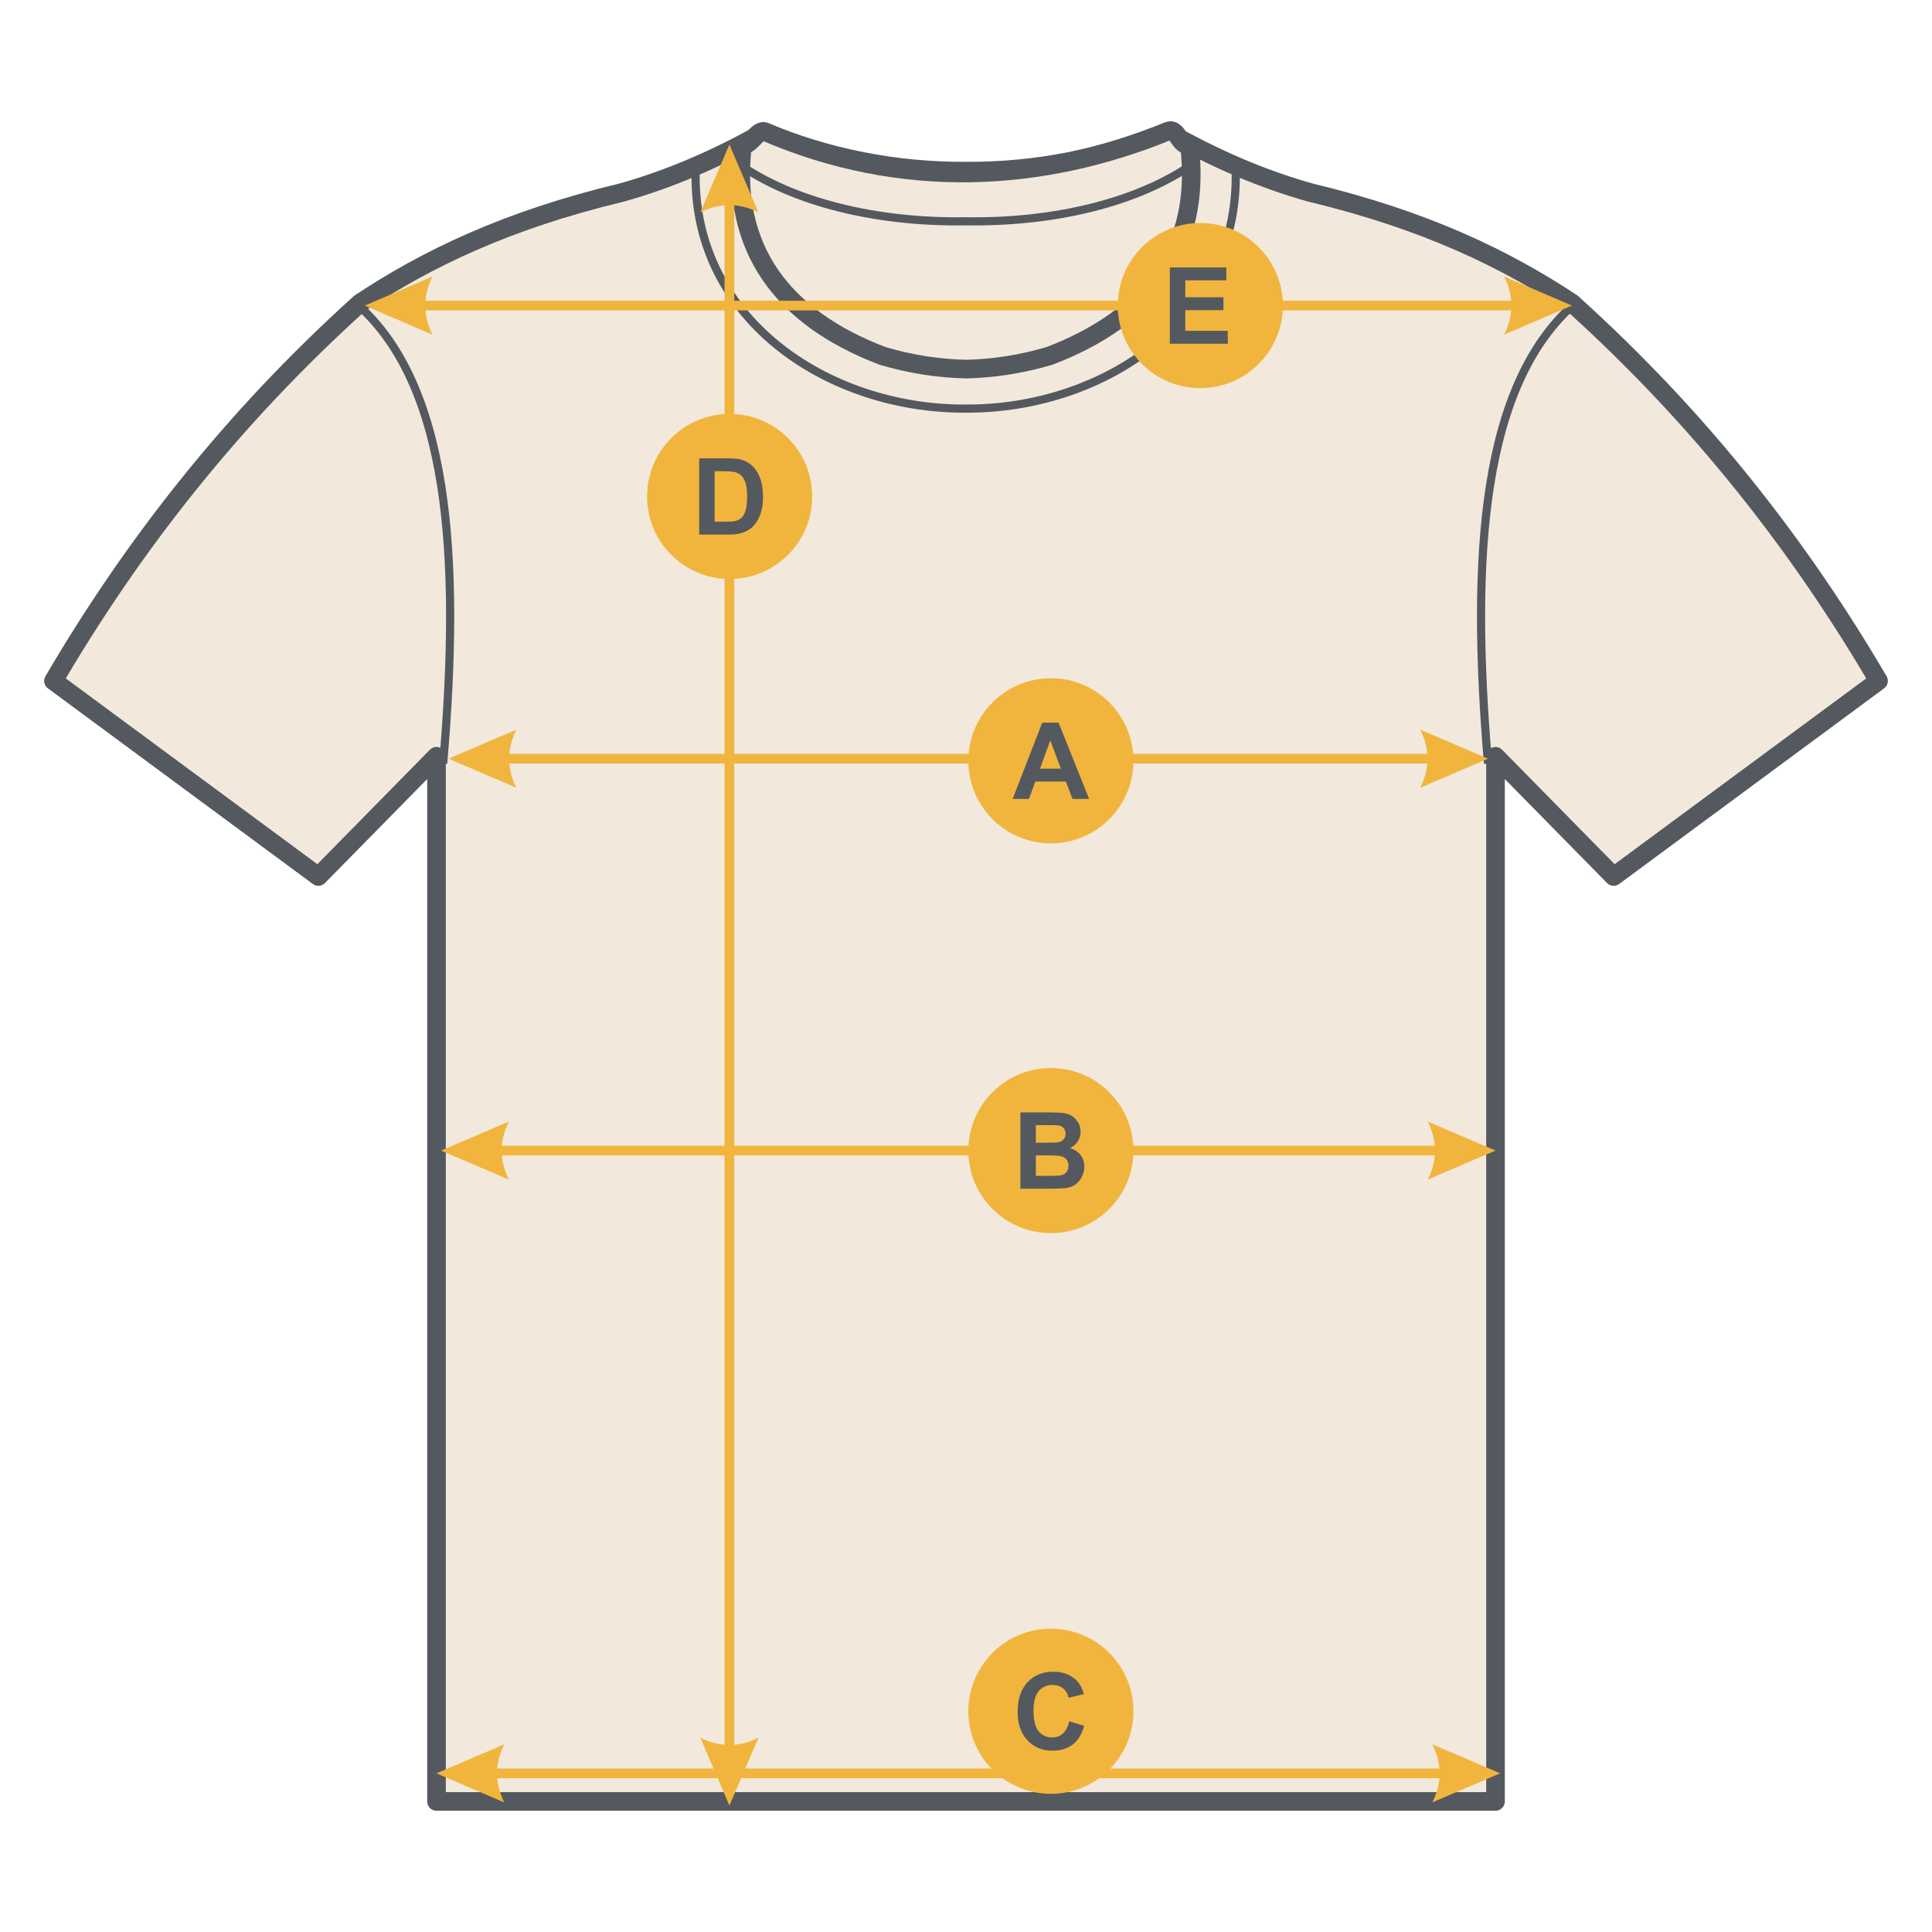 <svg xmlns="http://www.w3.org/2000/svg" xmlns:xlink="http://www.w3.org/1999/xlink" xmlns:xodm="http://www.corel.com/coreldraw/odm/2003" xml:space="preserve" width="211.09mm" height="211.09mm" style="shape-rendering:geometricPrecision; text-rendering:geometricPrecision; image-rendering:optimizeQuality; fill-rule:evenodd; clip-rule:evenodd" viewBox="0 0 21094.79 21094.79"> <defs>  <style type="text/css">       .str0 {stroke:#54595F;stroke-width:203.33;stroke-linejoin:round;stroke-miterlimit:22.926}    .str1 {stroke:#54595F;stroke-width:88.98;stroke-linejoin:round;stroke-miterlimit:22.926}    .fil0 {fill:none}    .fil3 {fill:#F1B53D}    .fil1 {fill:#F2E9DC}    .fil4 {fill:#54595F;fill-rule:nonzero}    .fil2 {fill:#F1B53D;fill-rule:nonzero}     </style> </defs> <g id="&#x421;&#x43B;&#x43E;&#x439;_x0020_1">    <rect class="fil0" x="-0" y="-0" width="21094.79" height="21094.79"></rect>  <g id="_2450554781216">   <g>    <path class="fil1 str0" d="M10547.38 19669.03l-5781.36 0 0 -11411.49 -1290.19 1312.44 -2891.81 -2135.48c852.09,-1453.9 1932.18,-2850.45 3347.82,-4126.38 722.26,-478.54 1600.2,-905.2 2856.52,-1205.76 523.39,-147.24 1035.65,-367.28 1559.04,-662.79 693.07,285.32 1424.53,432.35 2199.98,429.02 775.47,3.33 1506.92,-143.7 2199.99,-429.02 523.39,295.51 1035.65,515.55 1559.04,662.79 1256.32,300.56 2134.25,727.22 2856.51,1205.76 1415.64,1275.93 2495.73,2672.48 3347.83,4126.38l-2891.81 2135.48 -1290.19 -1312.44 0 11411.49 -5781.37 0z"></path>    <path class="fil1 str0" d="M12986.51 1578.58c-106.11,27.81 -129.68,-188.97 -231.03,-147.52 -1391.45,569.08 -2919.79,648.13 -4402.23,7.12 -79.92,-34.56 -159.3,161.44 -244.98,140.41 -138.76,1129.26 432.9,1891.2 1529.32,2307.86 296.42,87.52 598.79,136.51 909.81,143.69 311.03,-7.19 613.39,-56.17 909.82,-143.69 1096.42,-416.66 1668.07,-1178.6 1529.31,-2307.86z"></path>   </g>   <path class="fil0 str1" d="M8042.02 1774.78c623.42,445.2 1557.67,657.07 2501.82,641.52 944.17,15.55 1878.41,-196.32 2501.83,-641.52m-5448.54 44.48c-70.29,1646.62 1432.05,2650.66 2946.71,2642.13 1514.67,8.53 3017.02,-995.51 2946.73,-2642.13m3735.47 1468.15c-1054.86,885.16 -1170.59,2798.92 -978.76,5049.52m-12387.23 -5049.52c1054.86,885.16 1170.59,2798.92 978.76,5049.52"></path>  </g>  <g>   <path class="fil2" d="M4898.01 8283.84l740.38 -317.31 0 0 -9.6 19.83 -8.98 19.84 -8.37 19.83 -7.74 19.84 -7.13 19.83 -6.51 19.84 -5.89 19.83 -5.27 19.84 -4.66 19.83 -4.03 19.84 -3.41 19.83 -2.79 19.84 -2.17 19.83 -1.55 19.84 -0.93 19.83 -0.31 19.84 0.31 19.84 0.93 19.83 1.55 19.84 2.17 19.83 2.79 19.84 3.41 19.83 4.03 19.84 4.66 19.83 5.27 19.84 5.89 19.83 6.51 19.84 7.13 19.83 7.74 19.84 8.37 19.83 8.98 19.84 9.6 19.83 -740.38 -317.31zm10977.17 52.88l-10605.09 0 0 -105.77 10605.09 0 0 105.77zm372.09 -52.88l-740.38 317.31 9.6 -19.83 8.98 -19.84 8.37 -19.83 7.74 -19.84 7.13 -19.83 6.51 -19.84 5.89 -19.83 5.27 -19.84 4.66 -19.83 4.03 -19.84 3.41 -19.83 2.79 -19.84 2.17 -19.83 1.55 -19.84 0.93 -19.83 0.31 -19.84 -0.31 -19.84 -0.93 -19.83 -1.55 -19.84 -2.17 -19.83 -2.79 -19.84 -3.41 -19.83 -4.03 -19.84 -4.66 -19.83 -5.27 -19.84 -5.89 -19.83 -6.51 -19.84 -7.13 -19.83 -7.74 -19.84 -8.37 -19.83 -8.98 -19.84 -9.6 -19.83 0 0 740.38 317.31z"></path>  </g>  <g>   <path class="fil2" d="M4816.53 12562.8l740.38 -317.31 0 0 -9.6 19.83 -8.98 19.84 -8.37 19.83 -7.74 19.84 -7.13 19.83 -6.51 19.84 -5.89 19.83 -5.27 19.84 -4.66 19.83 -4.03 19.84 -3.41 19.83 -2.79 19.84 -2.17 19.83 -1.55 19.84 -0.93 19.83 -0.31 19.84 0.31 19.84 0.93 19.83 1.55 19.84 2.17 19.83 2.79 19.84 3.41 19.83 4.03 19.84 4.66 19.83 5.27 19.84 5.89 19.83 6.51 19.84 7.13 19.83 7.74 19.84 8.37 19.83 8.98 19.84 9.6 19.83 -740.38 -317.31zm11140.14 52.88l-10768.06 0 0 -105.77 10768.06 0 0 105.77zm372.09 -52.88l-740.38 317.31 9.6 -19.83 8.98 -19.84 8.37 -19.83 7.74 -19.84 7.13 -19.83 6.51 -19.84 5.89 -19.83 5.27 -19.84 4.66 -19.83 4.03 -19.84 3.41 -19.83 2.79 -19.84 2.17 -19.83 1.55 -19.84 0.93 -19.83 0.31 -19.84 -0.31 -19.84 -0.93 -19.83 -1.55 -19.84 -2.17 -19.83 -2.79 -19.84 -3.41 -19.83 -4.03 -19.84 -4.66 -19.83 -5.27 -19.84 -5.89 -19.83 -6.51 -19.84 -7.13 -19.83 -7.74 -19.84 -8.37 -19.83 -8.98 -19.84 -9.6 -19.83 0 0 740.38 317.31z"></path>  </g>  <g>   <path class="fil2" d="M4766.02 19362.52l740.38 -317.31 0 0 -9.6 19.83 -8.98 19.84 -8.37 19.83 -7.74 19.84 -7.13 19.83 -6.51 19.84 -5.89 19.83 -5.27 19.84 -4.66 19.83 -4.03 19.84 -3.41 19.83 -2.79 19.84 -2.17 19.83 -1.55 19.84 -0.93 19.83 -0.31 19.84 0.31 19.84 0.93 19.83 1.55 19.84 2.17 19.83 2.79 19.84 3.41 19.83 4.03 19.84 4.66 19.83 5.27 19.84 5.89 19.83 6.51 19.84 7.13 19.83 7.74 19.84 8.37 19.83 8.98 19.84 9.6 19.83 -740.38 -317.31zm11241.16 52.88l-10869.07 0 0 -105.77 10869.07 0 0 105.77zm372.09 -52.88l-740.38 317.31 9.6 -19.83 8.98 -19.84 8.37 -19.83 7.74 -19.84 7.13 -19.83 6.51 -19.84 5.89 -19.83 5.27 -19.84 4.66 -19.83 4.03 -19.84 3.41 -19.83 2.79 -19.84 2.17 -19.83 1.55 -19.84 0.93 -19.83 0.31 -19.84 -0.31 -19.84 -0.93 -19.83 -1.55 -19.84 -2.17 -19.83 -2.79 -19.84 -3.41 -19.83 -4.03 -19.84 -4.66 -19.83 -5.27 -19.84 -5.89 -19.83 -6.51 -19.84 -7.13 -19.83 -7.74 -19.84 -8.37 -19.83 -8.98 -19.84 -9.6 -19.83 0 0 740.38 317.31z"></path>  </g>  <g>   <path class="fil2" d="M3982.36 3336.51l740.38 -317.31 0 0 -9.6 19.83 -8.98 19.84 -8.37 19.83 -7.74 19.84 -7.13 19.83 -6.51 19.84 -5.89 19.83 -5.27 19.84 -4.66 19.83 -4.03 19.84 -3.41 19.83 -2.79 19.84 -2.17 19.83 -1.55 19.84 -0.93 19.83 -0.31 19.84 0.31 19.84 0.93 19.83 1.55 19.84 2.17 19.83 2.79 19.84 3.41 19.83 4.03 19.84 4.66 19.83 5.27 19.84 5.89 19.83 6.51 19.84 7.13 19.83 7.74 19.84 8.37 19.83 8.98 19.84 9.6 19.83 -740.38 -317.31zm12808.48 52.88l-12436.39 0 0 -105.77 12436.39 0 0 105.77zm372.09 -52.88l-740.38 317.31 9.6 -19.83 8.98 -19.84 8.37 -19.83 7.74 -19.84 7.13 -19.83 6.51 -19.84 5.89 -19.83 5.27 -19.84 4.66 -19.83 4.03 -19.84 3.41 -19.83 2.79 -19.84 2.17 -19.83 1.55 -19.84 0.93 -19.83 0.31 -19.84 -0.31 -19.84 -0.93 -19.83 -1.55 -19.84 -2.17 -19.83 -2.79 -19.84 -3.41 -19.83 -4.03 -19.84 -4.66 -19.83 -5.27 -19.84 -5.89 -19.83 -6.51 -19.84 -7.13 -19.83 -7.74 -19.84 -8.37 -19.83 -8.98 -19.84 -9.6 -19.83 0 0 740.38 317.31z"></path>  </g>  <g>   <path class="fil2" d="M7964.13 19713.51l-317.31 -740.38 0 0 19.83 9.6 19.84 8.98 19.83 8.37 19.84 7.74 19.83 7.13 19.84 6.51 19.83 5.89 19.84 5.27 19.83 4.66 19.84 4.03 19.83 3.41 19.84 2.79 19.83 2.17 19.84 1.55 19.83 0.93 19.84 0.31 19.84 -0.31 19.83 -0.93 19.84 -1.55 19.83 -2.17 19.84 -2.79 19.83 -3.41 19.84 -4.03 19.83 -4.66 19.84 -5.27 19.83 -5.89 19.84 -6.51 19.83 -7.13 19.84 -7.74 19.83 -8.37 19.84 -8.98 19.83 -9.6 -317.31 740.38zm52.88 -17762.84l0 17390.75 -105.77 0 0 -17390.75 105.77 0zm-52.88 -372.09l317.31 740.38 -19.83 -9.6 -19.84 -8.98 -19.83 -8.37 -19.84 -7.74 -19.83 -7.13 -19.84 -6.51 -19.83 -5.89 -19.84 -5.27 -19.83 -4.66 -19.84 -4.03 -19.83 -3.41 -19.84 -2.79 -19.83 -2.17 -19.84 -1.55 -19.83 -0.93 -19.84 -0.31 -19.84 0.31 -19.83 0.93 -19.84 1.55 -19.83 2.17 -19.84 2.79 -19.83 3.41 -19.84 4.03 -19.83 4.66 -19.84 5.27 -19.83 5.89 -19.84 6.51 -19.83 7.13 -19.84 7.74 -19.83 8.37 -19.84 8.98 -19.83 9.6 0 0 317.31 -740.38z"></path>  </g>  <circle class="fil3" cx="11474.16" cy="8306.9" r="901.45"></circle>  <path class="fil4" d="M11891.82 8723.39l-181.68 0 -71.94 -189.63 -334.08 0 -69.21 189.63 -178.39 0 323.42 -832.99 178.19 0 333.69 832.99zm-308.29 -330.4l-115.76 -308.3 -112.45 308.3 228.22 0z"></path>  <circle class="fil3" cx="11474.16" cy="12562.8" r="901.45"></circle>  <path class="fil4" d="M11141.43 12146.31l333.12 0c66.12,0 115.17,2.72 147.55,8.14 32.58,5.63 61.47,17.07 87.06,34.33 25.59,17.45 46.92,40.52 63.99,69.41 17.06,28.89 25.59,61.47 25.59,97.33 0,38.78 -10.47,74.65 -31.41,107.03 -20.95,32.58 -49.45,56.81 -85.31,73.1 50.61,14.93 89.38,40.14 116.72,75.82 27.14,35.68 40.72,77.56 40.72,125.83 0,38 -8.72,74.85 -26.37,110.72 -17.65,35.88 -41.69,64.57 -72.32,86.09 -30.45,21.33 -68.06,34.52 -112.85,39.55 -27.92,2.91 -95.59,4.85 -202.81,5.63l-283.68 0 0 -832.99zm168.7 138.45l0 191.96 110.14 0c65.34,0 106.06,-0.97 121.96,-2.91 28.7,-3.3 51.39,-13.19 67.86,-29.67 16.48,-16.48 24.62,-38 24.62,-64.76 0,-25.79 -7.18,-46.54 -21.33,-62.63 -14.15,-16.1 -35.29,-25.79 -63.21,-29.09 -16.68,-1.94 -64.58,-2.91 -143.48,-2.91l-96.56 0zm0 330.4l0 223.38 155.89 0c60.49,0 99.08,-1.75 115.36,-5.05 25.01,-4.66 45.38,-15.71 61.08,-33.35 15.71,-17.84 23.66,-41.3 23.66,-70.97 0,-25.2 -6.02,-46.34 -18.23,-63.79 -12.02,-17.45 -29.67,-30.25 -52.55,-38.2 -22.87,-7.94 -72.71,-12.02 -149.3,-12.02l-135.92 0z"></path>  <circle class="fil3" cx="11474.16" cy="18684.54" r="901.45"></circle>  <path class="fil4" d="M11674.26 18793.9l162.88 50.03c-25.01,91.71 -66.7,159.77 -124.88,204.36 -58.16,44.41 -131.85,66.7 -221.23,66.7 -110.72,0 -201.65,-37.81 -273.01,-113.43 -71.16,-75.62 -106.84,-178.96 -106.84,-310.23 0,-138.64 35.87,-246.44 107.42,-323.23 71.54,-76.78 165.78,-115.17 282.51,-115.17 101.99,0 184.79,30.25 248.38,90.55 38,35.68 66.31,86.87 85.31,153.77l-166.37 39.55c-9.88,-43.05 -30.44,-77.18 -61.66,-102.19 -31.41,-25.01 -69.41,-37.41 -114.01,-37.41 -61.85,0 -112.06,22.11 -150.46,66.51 -38.58,44.21 -57.78,115.95 -57.78,215.22 0,105.09 19,180.13 56.81,224.73 38,44.79 87.25,67.08 147.94,67.08 44.79,0 83.37,-14.15 115.56,-42.65 32.19,-28.51 55.45,-73.1 69.41,-134.18z"></path>  <circle class="fil3" cx="7966.8" cy="5420.59" r="901.45"></circle>  <path class="fil4" d="M7634.07 5004.09l306.75 0c69.22,0 121.96,5.24 158.21,15.9 48.68,14.35 90.56,39.94 125.27,76.79 34.9,36.65 61.27,81.63 79.5,134.95 18.03,53.13 27.14,118.86 27.14,196.81 0,68.64 -8.53,127.58 -25.59,177.22 -20.75,60.7 -50.42,109.75 -89,147.17 -29.08,28.5 -68.44,50.61 -117.89,66.51 -37.03,11.83 -86.47,17.65 -148.52,17.65l-315.87 0 0 -832.99zm168.7 140.77l0 551.45 125.07 0c46.73,0 80.47,-2.72 101.21,-7.95 27.34,-6.79 49.84,-18.42 67.67,-34.71 18.03,-16.29 32.57,-43.05 43.82,-80.28 11.43,-37.22 17.06,-88.22 17.06,-152.6 0,-64.38 -5.63,-113.62 -17.06,-148.14 -11.25,-34.51 -27.15,-61.27 -47.51,-80.66 -20.36,-19.2 -46.15,-32.38 -77.56,-39.17 -23.27,-5.23 -69.22,-7.94 -137.48,-7.94l-75.23 0z"></path>  <circle class="fil3" cx="13105.87" cy="3336.51" r="901.45"></circle>  <polygon class="fil4" points="12773.14,3752.99 12773.14,2920.01 13389.73,2920.01 13389.73,3060.78 12941.84,3060.78 12941.84,3245.76 13358.33,3245.76 13358.33,3386.53 12941.84,3386.53 12941.84,3612.23 13406.02,3612.23 13406.02,3752.99 "></polygon> </g></svg>